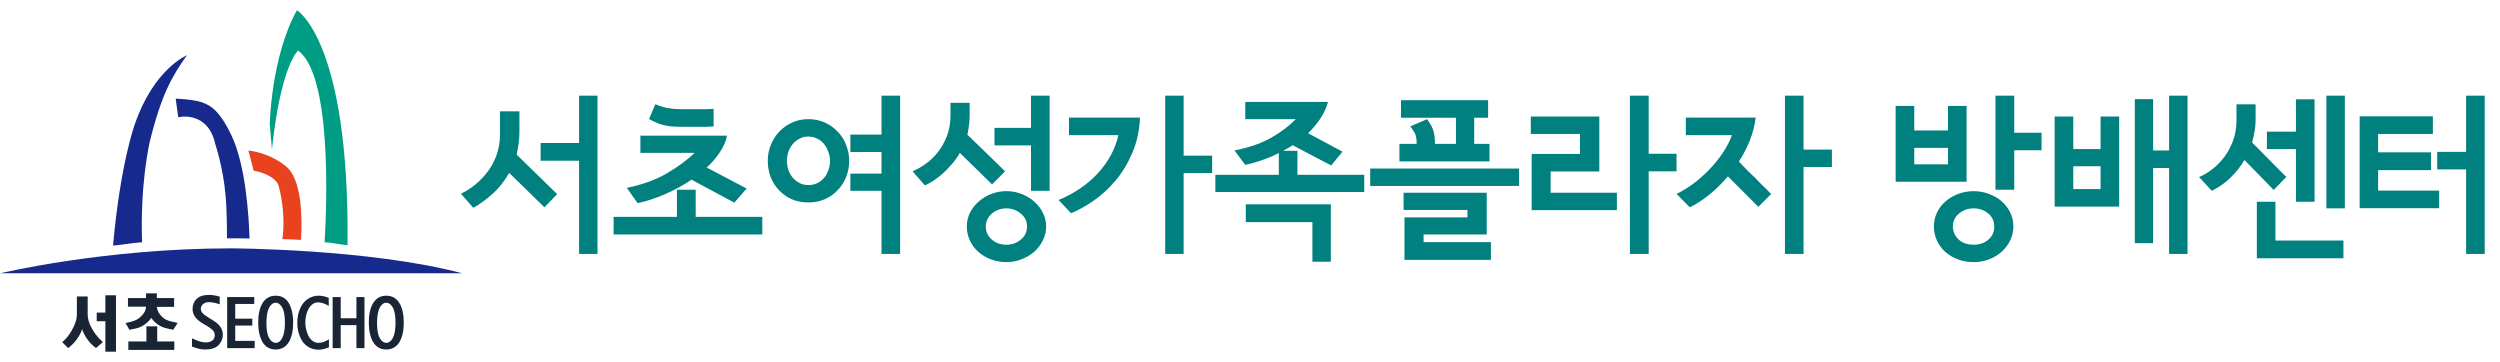 <svg width="345" height="50" viewBox="0 0 345 50" fill="none" xmlns="http://www.w3.org/2000/svg">
<g clip-path="url(#clip0_1579_17055)">
<path d="M41.134 6.972C45.716 10.306 45.147 27.657 44.794 33.431C45.852 33.485 46.909 33.756 47.966 33.838C48.237 5.535 40.972 1.414 40.972 1.414C37.393 7.893 37.23 17.138 37.23 17.138L37.529 20.635C38.749 8.978 41.134 6.972 41.134 6.972Z" fill="#009D85"/>
<path d="M38.533 25.976C38.533 25.976 39.481 29.31 38.966 32.997C39.834 33.024 40.701 33.051 41.542 33.106C41.705 30.286 41.732 24.674 39.4 22.912C39.4 22.912 37.502 21.177 34.276 20.77L35.008 23.563C35.035 23.536 38.316 24.105 38.533 25.976Z" fill="#E8421F"/>
<path d="M29.721 19.93C29.721 19.93 30.806 23.129 31.131 27.006C31.294 28.768 31.321 31.181 31.321 32.889C31.538 32.889 31.755 32.889 31.999 32.889C32.812 32.889 33.625 32.889 34.438 32.916C34.33 29.635 33.896 22.804 31.944 18.683C30.047 14.698 28.637 14.454 27.824 14.101C26.549 13.695 24.245 13.613 24.245 13.613L24.598 16.189C24.598 16.162 28.691 15.186 29.721 19.93Z" fill="#152A8C"/>
<path d="M19.61 33.431C19.502 30.666 19.502 25.271 20.64 19.659C22.321 12.854 23.785 10.496 25.791 7.622C25.791 7.622 21.236 9.493 18.607 17.138C18.607 17.138 16.628 22.451 15.598 33.892C16.926 33.783 18.282 33.512 19.61 33.431Z" fill="#152A8C"/>
<path d="M0.036 37.715C0.036 37.715 14.323 34.272 31.918 34.272C31.918 34.272 50.976 34.326 63.799 37.715H0.036Z" fill="#152A8C"/>
<path d="M14.648 40.751H14.54V40.859V43.136H13.455H13.347V43.272V44.221V44.329H13.455H14.54V48.395V48.531H14.648H15.895H16.003V48.395V40.859V40.751H15.895H14.648Z" fill="#192434"/>
<path d="M12.859 45.631C12.344 44.817 12.1 44.058 12.1 43.353V41.049V40.914H11.964H10.744H10.608V41.049V43.353C10.608 44.058 10.364 44.844 9.849 45.685C9.47 46.336 9.063 46.824 8.684 47.122L8.575 47.203L8.684 47.312L9.334 47.962L9.416 48.044L9.497 47.962C9.904 47.637 10.31 47.257 10.636 46.769C10.961 46.336 11.178 45.875 11.34 45.441C11.476 45.902 11.72 46.336 12.018 46.769C12.344 47.257 12.75 47.637 13.157 47.962L13.238 48.016L13.319 47.962L14.079 47.312L14.187 47.203L14.079 47.095C13.645 46.715 13.211 46.2 12.859 45.631Z" fill="#192434"/>
<path d="M22.402 43.76C21.941 43.327 21.697 42.866 21.642 42.351H23.893H24.028V42.215V41.266V41.131H23.893H21.642V40.615V40.48H21.507H20.287H20.151V40.615V41.131H17.793H17.657V41.266V42.188V42.324H17.793H20.151C20.124 42.839 19.88 43.299 19.392 43.733C18.877 44.221 18.308 44.357 17.495 44.547L17.332 44.574L17.413 44.736L17.82 45.441L17.874 45.522L17.956 45.495L18.172 45.441C18.823 45.333 19.284 45.224 19.799 44.899C20.26 44.601 20.612 44.248 20.883 43.869C21.127 44.248 21.48 44.601 21.968 44.899C22.483 45.224 22.944 45.306 23.595 45.441L23.811 45.495L23.893 45.522L23.947 45.441L24.408 44.736L24.516 44.574L24.326 44.519C23.486 44.357 22.917 44.221 22.402 43.76Z" fill="#192434"/>
<path d="M21.696 47.122V45.17V45.034H21.561H20.341H20.205V45.17V47.122H17.846H17.711V47.257V48.152V48.287H17.846H23.919H24.055V48.152V47.257V47.122H23.919H21.696Z" fill="#192434"/>
<path d="M29.613 44.356L29.288 44.139L28.881 43.895L28.555 43.678C28.311 43.543 28.095 43.38 27.932 43.19C27.796 43.028 27.715 42.838 27.715 42.594C27.715 42.35 27.823 42.16 28.013 41.971C28.203 41.808 28.474 41.699 28.799 41.699C29.233 41.699 29.694 41.781 30.155 41.943L30.318 41.998V41.808V41.049V40.94L30.236 40.913C29.775 40.778 29.315 40.696 28.827 40.696C28.067 40.696 27.498 40.886 27.119 41.266C26.739 41.645 26.576 42.106 26.576 42.648C26.576 43.38 26.983 44.004 27.796 44.519L28.23 44.79L28.664 45.034C29.044 45.278 29.315 45.495 29.45 45.684C29.586 45.874 29.64 46.064 29.64 46.281C29.64 46.444 29.586 46.606 29.504 46.769C29.423 46.932 29.26 47.04 29.071 47.121C28.881 47.203 28.664 47.257 28.474 47.257C27.932 47.257 27.335 47.094 26.685 46.769L26.495 46.688V46.904V47.745V47.826L26.576 47.853C26.956 47.989 27.281 48.097 27.525 48.152C27.769 48.206 28.04 48.233 28.284 48.233C29.125 48.233 29.748 48.043 30.155 47.636C30.535 47.23 30.751 46.742 30.751 46.2C30.751 45.468 30.372 44.844 29.613 44.356Z" fill="#192434"/>
<path d="M32.459 47.04V44.926H34.709H34.818V44.79V44.112V43.977H34.709H32.459V41.944H34.953H35.089V41.808V41.13V40.995H34.953H31.483H31.348V41.13V47.908V48.043H31.483H35.035H35.143V47.908V47.176V47.04H35.035H32.459Z" fill="#192434"/>
<path d="M38.044 40.805C37.258 40.805 36.634 41.158 36.227 41.835C35.821 42.513 35.631 43.408 35.631 44.519C35.631 45.631 35.848 46.553 36.227 47.203C36.634 47.881 37.258 48.233 38.044 48.233C38.83 48.233 39.453 47.881 39.86 47.203C40.267 46.525 40.456 45.631 40.456 44.519C40.456 43.408 40.24 42.486 39.86 41.835C39.453 41.158 38.857 40.805 38.044 40.805ZM38.044 47.312C37.691 47.312 37.393 47.095 37.149 46.661C36.878 46.2 36.77 45.495 36.77 44.546C36.77 43.597 36.905 42.893 37.149 42.432C37.393 41.998 37.691 41.781 38.044 41.781C38.396 41.781 38.694 41.998 38.938 42.432C39.209 42.893 39.318 43.597 39.318 44.546C39.318 45.495 39.182 46.2 38.938 46.661C38.721 47.095 38.423 47.312 38.044 47.312Z" fill="#192434"/>
<path d="M43.954 40.805C43.412 40.805 42.897 40.968 42.463 41.266C42.002 41.564 41.65 42.025 41.406 42.594C41.162 43.164 41.026 43.814 41.026 44.546C41.026 45.278 41.162 45.929 41.406 46.498C41.65 47.068 42.002 47.529 42.463 47.827C42.924 48.125 43.412 48.26 43.954 48.26C44.361 48.26 44.822 48.152 45.31 47.962L45.391 47.935V47.854V47.041V46.824L45.201 46.932C44.768 47.203 44.334 47.312 43.9 47.312C43.602 47.312 43.331 47.203 43.06 46.986C42.788 46.769 42.572 46.444 42.409 45.983C42.246 45.522 42.138 45.034 42.138 44.519C42.138 44.004 42.219 43.516 42.382 43.055C42.544 42.622 42.761 42.296 43.032 42.052C43.304 41.835 43.575 41.727 43.873 41.727C44.307 41.727 44.74 41.862 45.174 42.106L45.364 42.215V41.998V41.185V41.103L45.283 41.076C44.822 40.886 44.361 40.805 43.954 40.805Z" fill="#192434"/>
<path d="M49.295 40.995H49.187V41.13V43.922H47.018V41.13V40.995H46.882H46.015H45.906V41.13V47.908V48.043H46.015H46.882H47.018V47.908V44.871H49.187V47.908V48.043H49.295H50.163H50.298V47.908V41.13V40.995H50.163H49.295Z" fill="#192434"/>
<path d="M55.123 41.835C54.716 41.158 54.093 40.805 53.306 40.805C52.52 40.805 51.897 41.158 51.49 41.835C51.083 42.513 50.894 43.408 50.894 44.519C50.894 45.631 51.11 46.553 51.49 47.203C51.897 47.881 52.52 48.233 53.306 48.233C54.093 48.233 54.716 47.881 55.123 47.203C55.529 46.525 55.719 45.631 55.719 44.519C55.719 43.408 55.529 42.513 55.123 41.835ZM53.306 47.312C52.954 47.312 52.656 47.095 52.412 46.661C52.141 46.2 52.032 45.495 52.032 44.546C52.032 43.597 52.168 42.893 52.412 42.432C52.656 41.998 52.954 41.781 53.306 41.781C53.659 41.781 53.957 41.998 54.201 42.432C54.472 42.893 54.581 43.597 54.581 44.546C54.581 45.495 54.445 46.2 54.201 46.661C53.957 47.095 53.659 47.312 53.306 47.312Z" fill="#192434"/>
</g>
<path d="M82.456 35.042H79.912V22.178H74.608V19.73H79.912V13.202H82.456V35.042ZM76.888 26.786L75.136 28.61L70.264 23.858C69.624 24.994 68.856 25.962 67.96 26.762C67.08 27.546 66.2 28.186 65.32 28.682L63.616 26.738C64.576 26.258 65.392 25.698 66.064 25.058C66.752 24.418 67.312 23.746 67.744 23.042C68.176 22.338 68.488 21.618 68.68 20.882C68.888 20.146 68.992 19.426 68.992 18.722V15.362H71.68V18.242C71.68 18.802 71.64 19.338 71.56 19.85C71.496 20.362 71.408 20.858 71.296 21.338L76.888 26.786ZM98.479 17.45C98.223 17.466 97.887 17.482 97.471 17.498C97.071 17.498 96.607 17.498 96.079 17.498C95.567 17.498 95.015 17.498 94.423 17.498C93.847 17.498 93.271 17.482 92.695 17.45C91.911 17.37 91.239 17.21 90.679 16.97C90.119 16.73 89.751 16.546 89.575 16.418L90.439 14.378C90.615 14.458 90.919 14.57 91.351 14.714C91.799 14.858 92.343 14.962 92.983 15.026C93.511 15.058 94.047 15.074 94.591 15.074C95.135 15.074 95.647 15.074 96.127 15.074C96.623 15.074 97.071 15.074 97.471 15.074C97.887 15.058 98.223 15.042 98.479 15.026V17.45ZM103.039 26.018L101.335 27.962L95.431 24.794C94.247 25.594 92.999 26.274 91.687 26.834C90.375 27.394 89.143 27.794 87.991 28.034L86.503 25.922C88.631 25.49 90.455 24.834 91.975 23.954C93.511 23.058 94.807 22.106 95.863 21.098H88.375V18.722H100.327C100.183 19.49 99.839 20.274 99.295 21.074C98.767 21.858 98.175 22.538 97.519 23.114L103.039 26.018ZM105.199 32.354H84.679V29.93H93.415V26.186H96.007V29.93H105.199V32.354ZM124.216 35.042H121.648V26.33H117.352V23.954H121.648V20.978H117.352V18.578H121.648V13.202H124.216V35.042ZM117.184 22.202C117.184 23.002 117.04 23.754 116.752 24.458C116.48 25.146 116.088 25.746 115.576 26.258C115.08 26.786 114.488 27.202 113.8 27.506C113.112 27.794 112.36 27.938 111.544 27.938C110.728 27.938 109.976 27.794 109.288 27.506C108.6 27.202 108.008 26.786 107.512 26.258C107.016 25.746 106.632 25.146 106.36 24.458C106.088 23.754 105.952 23.002 105.952 22.202C105.952 21.402 106.096 20.658 106.384 19.97C106.672 19.266 107.072 18.65 107.584 18.122C108.08 17.61 108.664 17.202 109.336 16.898C110.024 16.594 110.76 16.442 111.544 16.442C112.36 16.442 113.112 16.594 113.8 16.898C114.488 17.202 115.08 17.618 115.576 18.146C116.088 18.658 116.48 19.266 116.752 19.97C117.04 20.674 117.184 21.418 117.184 22.202ZM114.544 22.202C114.544 21.802 114.472 21.402 114.328 21.002C114.2 20.602 114.008 20.242 113.752 19.922C113.512 19.602 113.2 19.346 112.816 19.154C112.448 18.946 112.024 18.842 111.544 18.842C111.08 18.842 110.664 18.946 110.296 19.154C109.928 19.346 109.624 19.594 109.384 19.898C109.128 20.218 108.928 20.578 108.784 20.978C108.656 21.378 108.592 21.778 108.592 22.178C108.592 22.61 108.656 23.026 108.784 23.426C108.928 23.826 109.128 24.186 109.384 24.506C109.64 24.81 109.952 25.058 110.32 25.25C110.688 25.442 111.096 25.538 111.544 25.538C112.008 25.538 112.424 25.45 112.792 25.274C113.176 25.082 113.496 24.826 113.752 24.506C114.008 24.202 114.2 23.85 114.328 23.45C114.472 23.05 114.544 22.634 114.544 22.202ZM144.847 26.33H142.279V20.066H137.239V17.642H142.279V13.202H144.847V26.33ZM138.703 23.642L136.903 25.442L132.463 21.098C132.111 21.706 131.719 22.25 131.287 22.73C130.871 23.21 130.447 23.642 130.015 24.026C129.583 24.394 129.159 24.714 128.743 24.986C128.327 25.242 127.959 25.442 127.639 25.586L125.935 23.642C126.543 23.386 127.159 23.034 127.783 22.586C128.407 22.138 128.967 21.594 129.463 20.954C129.959 20.314 130.367 19.578 130.687 18.746C131.007 17.914 131.167 16.986 131.167 15.962V14.186H133.807V15.962C133.807 16.442 133.775 16.906 133.711 17.354C133.663 17.786 133.591 18.194 133.495 18.578L138.703 23.642ZM144.367 31.25C144.367 31.938 144.215 32.578 143.911 33.17C143.623 33.778 143.223 34.306 142.711 34.754C142.215 35.186 141.631 35.53 140.959 35.786C140.303 36.042 139.615 36.17 138.895 36.17C138.127 36.17 137.407 36.042 136.735 35.786C136.063 35.53 135.487 35.186 135.007 34.754C134.511 34.306 134.119 33.778 133.831 33.17C133.559 32.578 133.423 31.938 133.423 31.25C133.423 30.578 133.567 29.946 133.855 29.354C134.159 28.762 134.559 28.25 135.055 27.818C135.567 27.37 136.151 27.018 136.807 26.762C137.463 26.506 138.159 26.378 138.895 26.378C139.615 26.378 140.303 26.506 140.959 26.762C141.631 27.018 142.215 27.37 142.711 27.818C143.223 28.25 143.623 28.762 143.911 29.354C144.215 29.946 144.367 30.578 144.367 31.25ZM141.727 31.25C141.727 30.514 141.431 29.914 140.839 29.45C140.263 28.986 139.615 28.754 138.895 28.754C138.095 28.754 137.415 29.002 136.855 29.498C136.311 29.994 136.039 30.578 136.039 31.25C136.039 31.954 136.303 32.546 136.831 33.026C137.375 33.522 138.063 33.77 138.895 33.77C139.647 33.77 140.303 33.538 140.863 33.074C141.439 32.61 141.727 32.002 141.727 31.25ZM167.277 23.882H163.341V35.042H160.797V13.202H163.341V21.482H167.277V23.882ZM157.317 16.226C157.237 18.05 156.877 19.69 156.237 21.146C155.613 22.602 154.837 23.874 153.909 24.962C152.981 26.05 151.973 26.97 150.885 27.722C149.813 28.458 148.789 29.026 147.813 29.426L146.085 27.602C148.277 26.69 150.093 25.45 151.533 23.882C152.973 22.298 153.909 20.554 154.341 18.65H147.525V16.226H157.317ZM188.263 26.498H167.719V24.122H176.479V21.122C175.679 21.522 174.879 21.858 174.079 22.13C173.295 22.402 172.551 22.61 171.847 22.754L170.359 20.762C172.343 20.378 174.031 19.794 175.423 19.01C176.815 18.21 177.943 17.354 178.807 16.442H171.847V14.066H183.271C183.031 14.898 182.671 15.674 182.191 16.394C181.711 17.114 181.151 17.778 180.511 18.386L185.263 20.93L183.703 22.826C183.703 22.826 183.423 22.682 182.863 22.394C182.303 22.106 181.695 21.786 181.039 21.434C180.383 21.082 179.775 20.762 179.215 20.474C178.671 20.186 178.399 20.042 178.399 20.042C178.175 20.186 177.951 20.322 177.727 20.45C177.519 20.578 177.303 20.698 177.079 20.81H179.047V24.122H188.263V26.498ZM183.655 36.122H181.111V30.65H171.919V28.202H183.655V36.122ZM205.552 22.274H193.12V19.85H195.496C195.496 19.834 195.496 19.81 195.496 19.778C195.496 19.746 195.496 19.714 195.496 19.682C195.496 19.01 195.368 18.498 195.112 18.146C194.872 17.778 194.704 17.546 194.608 17.45L196.936 16.442C197.048 16.57 197.248 16.882 197.536 17.378C197.824 17.874 197.984 18.562 198.016 19.442C198.016 19.49 198.016 19.53 198.016 19.562C198.016 19.594 198.016 19.626 198.016 19.658C198.016 19.706 198.016 19.746 198.016 19.778C198.032 19.81 198.04 19.834 198.04 19.85H200.92V16.25H193.336V13.826H205.36V16.25H203.44V19.85H205.552V22.274ZM209.632 25.658H189.088V23.258H209.632V25.658ZM205.744 35.858H193.816V30.002H202.504V28.97H193.696V26.594H205.168V32.354H196.456V33.41H205.744V35.858ZM231.361 23.642H227.521V35.042H224.929V13.202H227.521V21.218H231.361V23.642ZM223.129 28.994H211.369V21.242H218.041V18.482H211.249V16.082H220.705V23.666H213.985V26.594H223.129V28.994ZM252.803 23.042H248.891V35.042H246.323V13.202H248.891V20.642H252.803V23.042ZM244.427 26.762L242.651 28.538L238.451 24.338C237.683 25.25 236.851 26.074 235.955 26.81C235.075 27.53 234.155 28.13 233.195 28.61L231.371 26.762C232.283 26.314 233.147 25.77 233.963 25.13C234.779 24.49 235.523 23.802 236.195 23.066C236.851 22.346 237.419 21.61 237.899 20.858C238.395 20.09 238.763 19.354 239.003 18.65H232.643V16.226H242.291C242.163 17.25 241.899 18.282 241.499 19.322C241.099 20.346 240.587 21.338 239.963 22.298C239.963 22.298 240.027 22.362 240.155 22.49C240.283 22.618 240.451 22.794 240.659 23.018C240.867 23.226 241.099 23.466 241.355 23.738C241.627 23.994 241.907 24.258 242.195 24.53C242.467 24.818 242.739 25.098 243.011 25.37C243.283 25.626 243.523 25.858 243.731 26.066C243.939 26.29 244.107 26.466 244.235 26.594C244.363 26.706 244.427 26.762 244.427 26.762ZM281.734 20.738H277.966V26.186H275.374V13.202H277.966V18.314H281.734V20.738ZM271.39 25.082H261.598V14.618H264.166V18.002H268.822V14.618H271.39V25.082ZM277.846 31.226C277.846 31.914 277.702 32.554 277.414 33.146C277.126 33.754 276.734 34.282 276.238 34.73C275.742 35.178 275.158 35.53 274.486 35.786C273.83 36.042 273.126 36.17 272.374 36.17C271.574 36.17 270.838 36.042 270.166 35.786C269.51 35.53 268.934 35.186 268.438 34.754C267.942 34.306 267.558 33.778 267.286 33.17C267.014 32.578 266.878 31.938 266.878 31.25C266.878 30.562 267.022 29.922 267.31 29.33C267.598 28.722 267.998 28.202 268.51 27.77C269.006 27.338 269.582 27.002 270.238 26.762C270.91 26.506 271.614 26.378 272.35 26.378C273.07 26.378 273.758 26.498 274.414 26.738C275.086 26.978 275.678 27.314 276.19 27.746C276.686 28.178 277.086 28.69 277.39 29.282C277.694 29.874 277.846 30.522 277.846 31.226ZM268.822 22.682V20.402H264.166V22.682H268.822ZM275.206 31.274C275.206 30.538 274.934 29.938 274.39 29.474C273.846 28.994 273.166 28.754 272.35 28.754C271.55 28.754 270.87 29.002 270.31 29.498C269.766 29.978 269.494 30.554 269.494 31.226C269.494 31.93 269.75 32.53 270.262 33.026C270.79 33.522 271.494 33.77 272.374 33.77C273.19 33.77 273.862 33.538 274.39 33.074C274.934 32.626 275.206 32.026 275.206 31.274ZM301.879 35.042H299.335V23.186H297.127V33.554H294.607V13.682H297.127V20.762H299.335V13.202H301.879V35.042ZM292.447 28.514H283.543V16.082H286.111V20.57H289.879V16.082H292.447V28.514ZM289.879 26.09V22.946H286.111V26.09H289.879ZM323.585 28.754H321.041V13.202H323.585V28.754ZM319.409 27.842H316.841V20.57H312.833V18.17H316.841V13.706H319.409V27.842ZM315.521 24.41L313.769 26.21L309.737 22.082C309.209 22.978 308.561 23.794 307.793 24.53C307.041 25.266 306.185 25.866 305.225 26.33L303.473 24.434C304.097 24.178 304.713 23.81 305.321 23.33C305.945 22.85 306.505 22.274 307.001 21.602C307.481 20.946 307.873 20.202 308.177 19.37C308.481 18.522 308.633 17.602 308.633 16.61V14.402H311.273V16.61C311.273 17.106 311.225 17.61 311.129 18.122C311.049 18.634 310.937 19.146 310.793 19.658C310.793 19.658 310.857 19.73 310.985 19.874C311.129 20.018 311.313 20.194 311.537 20.402C311.761 20.626 312.009 20.882 312.281 21.17C312.569 21.458 312.857 21.746 313.145 22.034C313.449 22.338 313.737 22.634 314.009 22.922C314.297 23.21 314.553 23.466 314.777 23.69C315.001 23.898 315.177 24.074 315.305 24.218C315.449 24.346 315.521 24.41 315.521 24.41ZM323.393 35.642H311.441V27.842H314.009V33.194H323.393V35.642ZM342.89 35.042H340.322V23.378H336.338V20.954H340.322V13.202H342.89V35.042ZM336.602 28.73H325.634V16.058H335.738V18.482H328.178V21.026H335.474V23.474H328.178V26.306H336.602V28.73Z" fill="#00807E"/>
<defs>
<clipPath id="clip0_1579_17055">
<rect width="64" height="48" fill="white" transform="translate(0 1.114)"/>
</clipPath>
</defs>
</svg>

